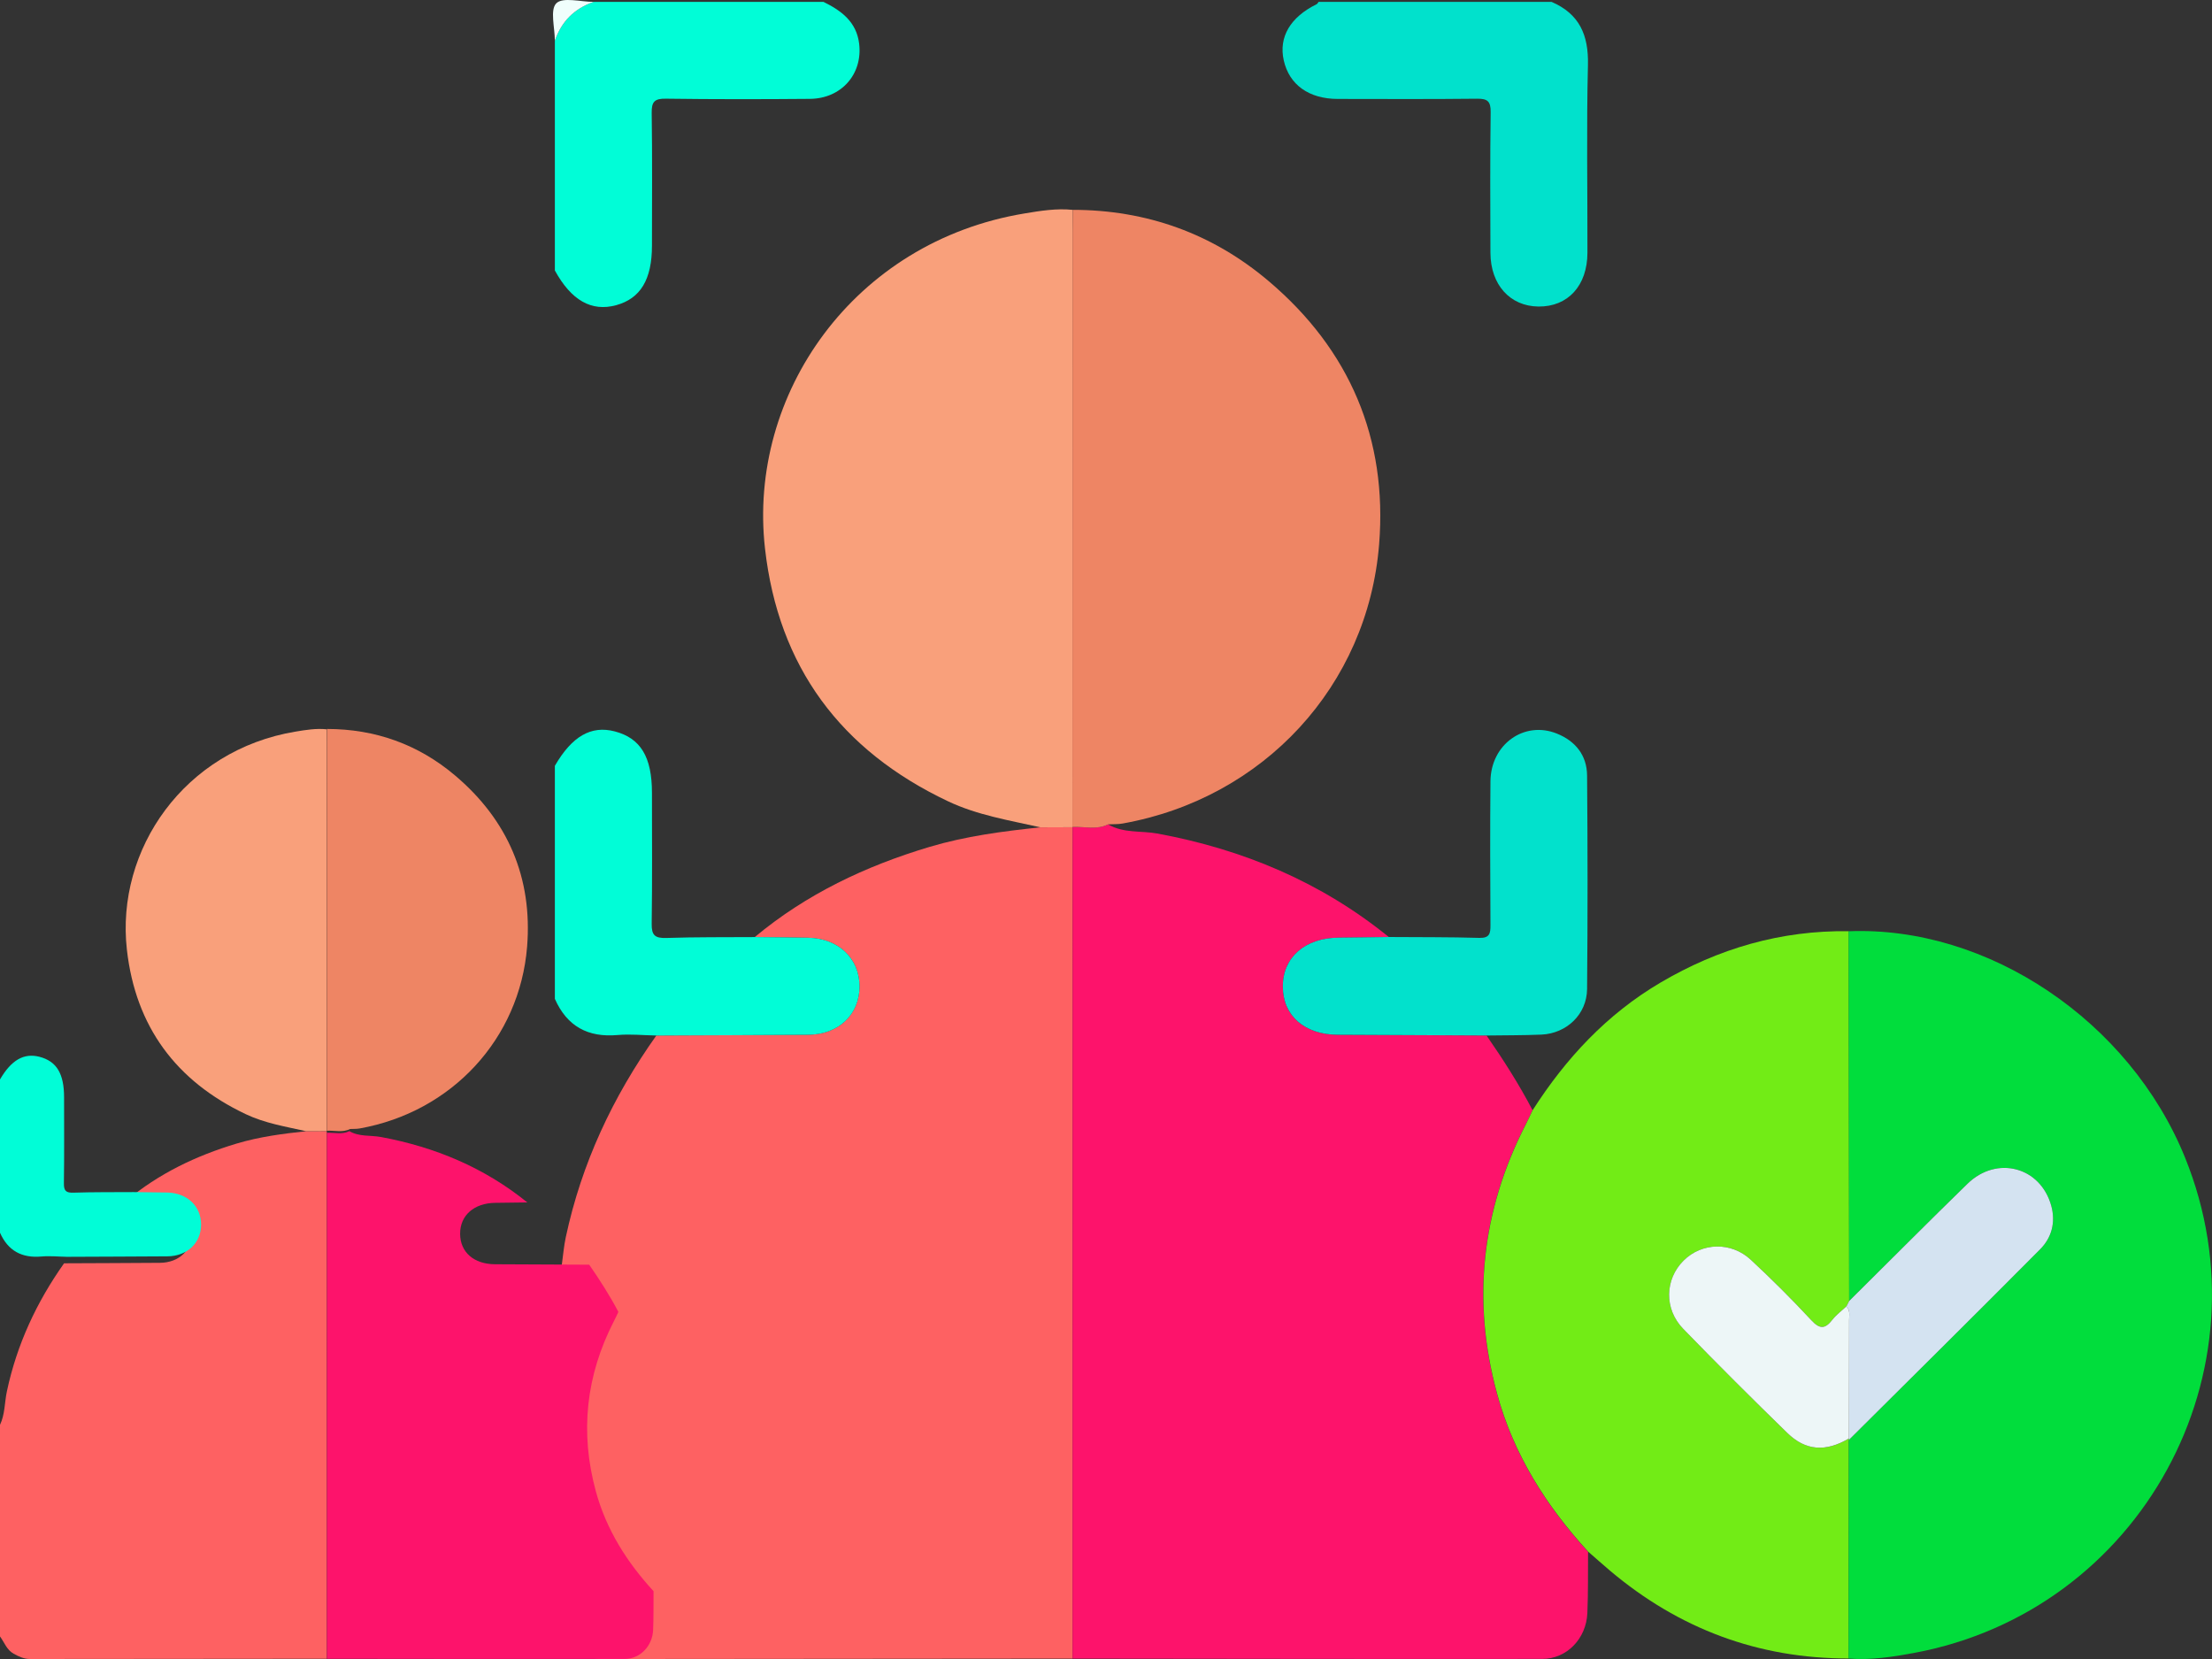 <svg width="88" height="66" viewBox="0 0 88 66" fill="none" xmlns="http://www.w3.org/2000/svg">
<rect x="0" y="0" width="88" height="66" fill="#333333" stroke="none"/>
<g clip-path="url(#clip0_1261_48)">
<path d="M30.028 37.278C32.081 35.568 34.438 34.452 36.98 33.692C38.419 33.263 39.9 33.069 41.39 32.914C41.817 32.914 42.242 32.912 42.669 32.91C42.669 43.936 42.669 54.959 42.667 65.985C36.43 65.99 30.195 65.995 23.958 66.001C23.581 66.001 23.256 65.846 22.933 65.668C22.494 65.425 22.35 64.955 22.074 64.586V51.323C22.393 50.66 22.358 49.921 22.508 49.222C23.135 46.285 24.38 43.633 26.112 41.195C28.127 41.187 30.142 41.181 32.155 41.166C33.36 41.157 34.194 40.36 34.194 39.242C34.194 38.127 33.353 37.33 32.15 37.306C31.444 37.292 30.736 37.287 30.03 37.278H30.028Z" fill="#FE6162"/>
<path d="M61.724 0.074C62.833 0.55 63.203 1.395 63.173 2.584C63.113 5.071 63.158 7.562 63.153 10.051C63.151 11.363 62.378 12.207 61.205 12.195C60.072 12.183 59.299 11.327 59.294 10.059C59.287 8.192 59.278 6.325 59.303 4.458C59.308 4.029 59.175 3.922 58.762 3.927C56.918 3.948 55.072 3.938 53.227 3.936C52.072 3.936 51.29 3.374 51.071 2.4C50.865 1.475 51.33 0.684 52.38 0.167C52.413 0.152 52.432 0.105 52.458 0.074C55.547 0.074 58.636 0.074 61.725 0.074H61.724Z" fill="#01E1CC"/>
<path d="M32.759 0.074C33.475 0.424 34.076 0.873 34.18 1.742C34.324 2.949 33.472 3.922 32.222 3.933C30.312 3.95 28.402 3.952 26.494 3.926C26.043 3.919 25.919 4.041 25.926 4.494C25.954 6.253 25.937 8.013 25.937 9.772C25.937 11.12 25.48 11.877 24.511 12.142C23.533 12.409 22.727 11.951 22.074 10.76V1.619C22.338 0.853 22.851 0.336 23.619 0.074H32.759Z" fill="#01FDD7"/>
<path d="M30.032 37.279C30.738 37.287 31.445 37.292 32.151 37.306C33.355 37.33 34.194 38.128 34.195 39.242C34.195 40.36 33.364 41.158 32.156 41.166C30.142 41.182 28.127 41.185 26.112 41.196C25.599 41.187 25.082 41.132 24.576 41.176C23.39 41.283 22.556 40.829 22.074 39.737V30.466C22.758 29.288 23.517 28.852 24.456 29.097C25.485 29.366 25.937 30.111 25.937 31.546C25.937 33.281 25.952 35.015 25.926 36.75C25.919 37.206 26.055 37.328 26.5 37.315C27.676 37.277 28.854 37.287 30.03 37.28L30.032 37.279Z" fill="#01FDD7"/>
<path d="M23.619 0.075C22.851 0.337 22.337 0.853 22.074 1.62C22.074 1.105 21.874 0.39 22.131 0.132C22.389 -0.127 23.104 0.075 23.619 0.075Z" fill="#F0FEFC"/>
<path d="M42.669 65.985C42.669 54.96 42.669 43.936 42.671 32.91L42.664 32.9C43.138 32.876 43.625 33.026 44.083 32.795C44.696 33.158 45.4 33.041 46.058 33.163C49.459 33.794 52.555 35.089 55.253 37.279C54.589 37.287 53.926 37.301 53.261 37.304C51.916 37.313 51.028 38.092 51.035 39.258C51.041 40.413 51.899 41.161 53.223 41.168C55.195 41.176 57.167 41.187 59.138 41.195C59.803 42.153 60.43 43.133 60.97 44.167C60.879 44.358 60.791 44.553 60.693 44.742C58.935 48.166 58.544 51.74 59.557 55.456C60.213 57.86 61.506 59.908 63.178 61.733C63.171 62.545 63.185 63.36 63.15 64.173C63.106 65.188 62.336 65.996 61.356 65.996C55.126 66.004 48.896 65.99 42.666 65.985H42.669Z" fill="#FD136B"/>
<path d="M63.183 61.729C61.511 59.905 60.216 57.857 59.561 55.453C58.549 51.739 58.94 48.165 60.698 44.739C60.794 44.549 60.882 44.355 60.975 44.164C62.296 42.102 63.925 40.35 66.05 39.096C68.362 37.732 70.851 37.008 73.547 37.046C73.554 41.95 73.559 46.852 73.566 51.756C73.53 51.829 73.492 51.901 73.456 51.972C73.268 52.147 73.056 52.302 72.9 52.502C72.612 52.869 72.404 52.893 72.061 52.523C71.29 51.691 70.484 50.888 69.652 50.117C68.867 49.388 67.703 49.429 66.98 50.149C66.231 50.893 66.196 52.075 66.966 52.867C68.325 54.266 69.706 55.642 71.1 57.003C71.843 57.726 72.641 57.771 73.558 57.225L73.552 57.285C73.549 60.183 73.546 63.081 73.542 65.979C69.95 65.984 66.794 64.799 64.052 62.487C63.758 62.239 63.472 61.981 63.181 61.728L63.183 61.729Z" fill="#72EC16"/>
<path d="M73.541 65.981C73.544 63.084 73.548 60.185 73.551 57.287C76.091 54.761 78.638 52.242 81.162 49.7C81.62 49.24 81.784 48.632 81.606 47.976C81.186 46.424 79.444 45.952 78.271 47.094C76.689 48.635 75.132 50.203 73.563 51.758C73.558 46.854 73.551 41.952 73.544 37.048C79.086 36.826 84.728 40.621 86.927 46.05C90.375 54.556 85.166 64.082 76.151 65.758C75.287 65.919 74.422 66.051 73.539 65.981H73.541Z" fill="#01DD3C"/>
<path d="M42.67 32.91C42.243 32.91 41.818 32.912 41.391 32.913C40.146 32.634 38.88 32.429 37.714 31.877C33.447 29.856 30.966 26.528 30.434 21.821C29.74 15.691 33.96 9.614 40.762 8.491C41.387 8.387 42.031 8.282 42.677 8.349C42.673 8.649 42.668 8.949 42.668 9.248C42.667 17.132 42.665 25.016 42.663 32.9L42.67 32.91Z" fill="#F9A07B"/>
<path d="M42.664 32.898C42.664 25.014 42.667 17.131 42.669 9.247C42.669 8.947 42.674 8.647 42.678 8.348C45.617 8.351 48.235 9.29 50.468 11.181C53.697 13.913 55.202 17.453 54.866 21.652C54.415 27.283 50.275 31.759 44.662 32.762C44.474 32.796 44.278 32.784 44.085 32.795C43.627 33.026 43.139 32.876 42.666 32.9L42.664 32.898Z" fill="#EE8564"/>
<path d="M59.139 41.194C57.167 41.185 55.196 41.177 53.224 41.166C51.9 41.16 51.042 40.412 51.035 39.256C51.028 38.088 51.917 37.312 53.262 37.303C53.926 37.298 54.589 37.286 55.254 37.277C56.454 37.286 57.656 37.277 58.855 37.312C59.261 37.322 59.297 37.136 59.295 36.81C59.285 34.9 59.277 32.992 59.295 31.081C59.309 29.61 60.639 28.663 61.934 29.183C62.678 29.481 63.132 30.049 63.139 30.852C63.163 33.684 63.165 36.516 63.139 39.347C63.13 40.35 62.328 41.116 61.322 41.16C60.594 41.191 59.865 41.185 59.137 41.196L59.139 41.194Z" fill="#02E1CC"/>
<path d="M73.563 51.759C75.132 50.204 76.689 48.636 78.271 47.095C79.444 45.953 81.186 46.425 81.607 47.977C81.784 48.633 81.621 49.239 81.162 49.701C78.638 52.243 76.091 54.762 73.551 57.288L73.556 57.228C73.56 55.657 73.563 54.087 73.563 52.517C73.563 52.333 73.618 52.13 73.453 51.976C73.489 51.904 73.527 51.832 73.563 51.761V51.759Z" fill="#D4E3F1"/>
<path d="M73.454 51.973C73.617 52.127 73.562 52.33 73.564 52.514C73.564 54.085 73.56 55.656 73.557 57.225C72.639 57.769 71.84 57.726 71.1 57.003C69.703 55.642 68.322 54.266 66.965 52.867C66.195 52.075 66.23 50.893 66.979 50.149C67.702 49.429 68.866 49.389 69.651 50.116C70.483 50.888 71.289 51.691 72.061 52.523C72.403 52.893 72.612 52.869 72.899 52.502C73.056 52.302 73.268 52.147 73.455 51.971L73.454 51.973Z" fill="#EDF6F7"/>
</g>
<path d="M5.021 47.772C6.316 46.687 7.804 45.978 9.409 45.496C10.317 45.224 11.252 45.101 12.192 45.002C12.462 45.002 12.73 45.001 13 45C13 51.997 13 58.993 12.999 65.99C9.062 65.993 5.126 65.997 1.189 66C0.951 66 0.746 65.902 0.542 65.789C0.265 65.635 0.174 65.337 0 65.103V56.685C0.201 56.265 0.179 55.796 0.274 55.352C0.67 53.488 1.455 51.805 2.549 50.258C3.821 50.252 5.092 50.249 6.363 50.239C7.124 50.234 7.65 49.728 7.65 49.018C7.65 48.311 7.12 47.805 6.36 47.79C5.914 47.781 5.467 47.778 5.022 47.772H5.021Z" fill="#FE6162"/>
<path d="M5.252 47.424C5.718 47.43 6.185 47.433 6.651 47.442C7.445 47.458 7.999 47.983 8 48.715C8 49.451 7.451 49.975 6.654 49.981C5.325 49.991 3.995 49.993 2.665 50C2.326 49.994 1.986 49.958 1.651 49.987C0.868 50.058 0.318 49.759 0 49.041V42.944C0.451 42.169 0.952 41.882 1.572 42.043C2.251 42.22 2.549 42.71 2.549 43.654C2.549 44.795 2.559 45.935 2.542 47.076C2.538 47.376 2.628 47.457 2.921 47.448C3.697 47.423 4.474 47.43 5.251 47.425L5.252 47.424Z" fill="#01FDD7"/>
<path d="M13.003 65.992C13.003 59.018 13.003 52.046 13.004 45.073L13 45.066C13.3 45.051 13.609 45.146 13.899 45C14.288 45.23 14.734 45.156 15.151 45.233C17.306 45.632 19.268 46.451 20.978 47.836C20.557 47.841 20.137 47.85 19.715 47.852C18.863 47.858 18.3 48.35 18.305 49.087C18.309 49.818 18.852 50.291 19.692 50.296C20.941 50.301 22.191 50.308 23.44 50.313C23.861 50.919 24.258 51.539 24.601 52.192C24.543 52.313 24.488 52.436 24.425 52.556C23.311 54.722 23.064 56.982 23.705 59.332C24.121 60.853 24.94 62.148 26 63.302C25.996 63.816 26.004 64.332 25.983 64.846C25.954 65.487 25.466 65.998 24.846 65.998C20.897 66.004 16.949 65.995 13.001 65.992H13.003Z" fill="#FD136B"/>
<path d="M12.995 44.998C12.718 44.998 12.442 44.999 12.165 45C11.356 44.818 10.534 44.685 9.777 44.325C7.005 43.01 5.394 40.844 5.048 37.781C4.598 33.791 7.339 29.837 11.756 29.106C12.162 29.038 12.581 28.97 13 29.014C12.998 29.209 12.994 29.404 12.994 29.599C12.993 34.73 12.992 39.86 12.991 44.991L12.995 44.998Z" fill="#F9A07B"/>
<path d="M13 44.982C13 39.85 13.002 34.718 13.003 29.585C13.003 29.39 13.007 29.195 13.009 29C14.929 29.002 16.639 29.613 18.097 30.845C20.206 32.623 21.189 34.927 20.97 37.661C20.675 41.327 17.971 44.241 14.305 44.894C14.182 44.916 14.054 44.908 13.928 44.915C13.629 45.065 13.31 44.968 13.001 44.983L13 44.982Z" fill="#EE8564"/>
<defs>
<clipPath id="clip0_1261_48">
<rect width="66" height="66" fill="white" transform="translate(22)"/>
</clipPath>
</defs>
</svg>
